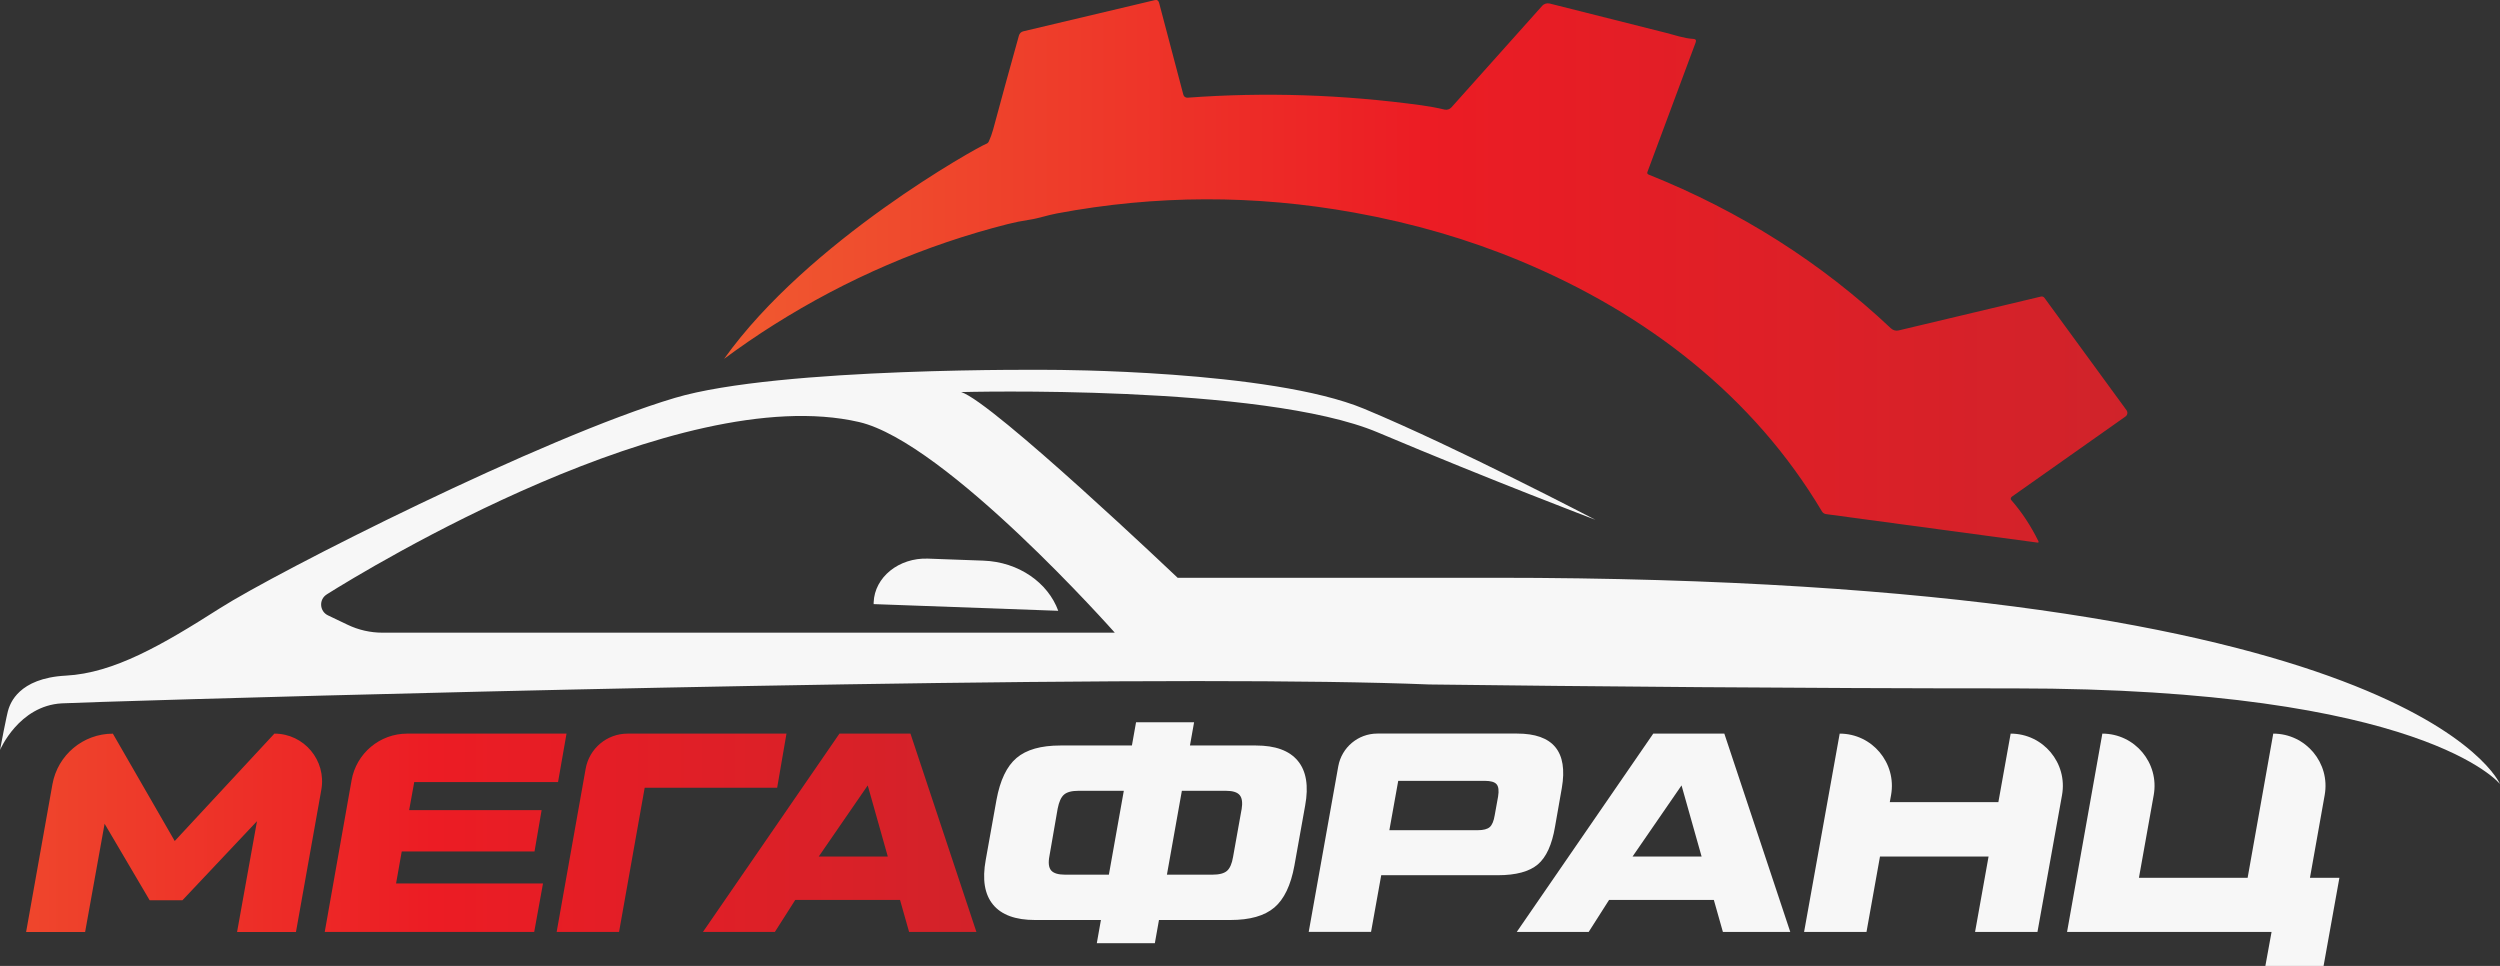 <?xml version="1.0" encoding="UTF-8"?>
<svg xmlns="http://www.w3.org/2000/svg" width="176" height="68" viewBox="0 0 176 68" fill="none">
  <rect x="0" y="0" width="176" height="68" fill="#333333" stroke="none"/>
  <g id="logo_mega_france 1" clip-path="url(#clip0_11_316)">
    <g id="Ð¡Ð»Ð¾Ð¹ 1">
      <path id="Vector" d="M0 52.803C0 52.803 1.316 49.68 4.355 49.516C6.548 49.396 54.484 47.952 84.281 47.948H84.288C90.839 47.948 96.507 48.019 100.624 48.187C111.545 48.321 126.635 48.463 141.8 48.463C170.683 48.463 176 55.199 176 55.199C176 55.199 169.952 40.675 105.258 40.675H82.905C82.905 40.675 69.865 28.277 67.665 27.602C67.665 27.602 88.893 27.023 96.996 30.442C105.098 33.86 112.321 36.596 112.321 36.596C112.321 36.596 102.622 31.52 96.03 28.777C89.437 26.038 74.015 26.038 74.015 26.038C74.015 26.038 54.868 25.821 47.511 28.012C38.197 30.781 19.524 40.245 15.47 42.828C11.417 45.41 8.017 47.385 4.639 47.564C1.26 47.743 0.727 49.587 0.612 49.881C0.492 50.172 0 52.807 0 52.807L0 52.803ZM22.995 41.85C25.885 40.029 47.698 26.762 60.473 29.71C66.603 31.125 78.482 44.541 78.482 44.541H26.929C26.079 44.541 25.236 44.351 24.468 43.981L23.088 43.321C22.492 43.037 22.439 42.205 22.995 41.854V41.85Z" fill="#F7F7F7"></path>
      <path id="Vector_2" d="M74.5 43C73.784 41.033 71.73 39.559 69.228 39.469L65.327 39.327C63.28 39.253 61.569 40.634 61.505 42.41V42.529L74.5 43Z" fill="#F7F7F7"></path>
      <g id="Group">
        <path id="Vector_3" d="M19.319 51.647C21.407 51.647 22.988 53.535 22.622 55.595L20.836 65.612H16.69L18.092 57.812L12.842 63.38H10.537L7.364 57.991L5.992 65.612H1.838L3.691 55.214C4.061 53.151 5.85 51.65 7.946 51.65L12.301 59.208L19.315 51.65L19.319 51.647ZM39.286 55.058H29.162L28.805 57.032H38.13L37.63 59.943H28.282L27.884 62.197H38.227L37.608 65.608H22.861L24.751 54.931C25.087 53.031 26.739 51.647 28.666 51.647H39.883L39.286 55.058ZM55.368 51.647L54.712 55.457H45.386L43.581 65.608H39.189L41.229 54.125C41.482 52.691 42.728 51.647 44.182 51.647H55.372H55.368ZM64 65.608L63.362 63.354H55.987L54.551 65.608H49.488L59.097 51.647H64.097L68.739 65.608H63.996H64ZM57.639 60.301H62.501L61.088 55.293L57.639 60.301Z" fill="url(#paint0_linear_11_316)"></path>
        <path id="Vector_4" d="M88.416 52.483C89.784 52.483 90.769 52.841 91.365 53.561C91.962 54.278 92.137 55.33 91.883 56.711L91.126 60.939C90.873 62.324 90.403 63.305 89.713 63.891C89.023 64.477 87.991 64.768 86.626 64.768H81.592L81.301 66.403H77.215L77.505 64.768H72.863C71.495 64.768 70.51 64.41 69.914 63.69C69.317 62.969 69.142 61.921 69.395 60.54L70.152 56.312C70.406 54.927 70.876 53.945 71.566 53.359C72.255 52.774 73.284 52.483 74.653 52.483H79.687L79.978 50.848H84.064L83.773 52.483H88.416ZM74.977 61.577H78.065L79.116 55.673H75.913C75.447 55.673 75.112 55.763 74.906 55.942C74.701 56.121 74.552 56.45 74.459 56.931L73.881 60.26C73.788 60.738 73.829 61.077 74.001 61.279C74.172 61.477 74.5 61.577 74.977 61.577ZM87.409 56.991C87.487 56.513 87.443 56.173 87.271 55.972C87.1 55.77 86.779 55.673 86.313 55.673H83.203L82.151 61.577H85.355C85.832 61.577 86.175 61.488 86.38 61.309C86.585 61.13 86.73 60.801 86.809 60.32L87.405 56.991H87.409Z" fill="#F7F7F7"></path>
        <path id="Vector_5" d="M92.133 65.608L94.214 53.949C94.453 52.617 95.612 51.643 96.966 51.643H106.806C109.345 51.643 110.393 52.919 109.953 55.472L109.476 58.185C109.263 59.461 108.857 60.353 108.26 60.857C107.663 61.361 106.724 61.615 105.449 61.615H97.238L96.522 65.604H92.129L92.133 65.608ZM97.808 58.446H104.032C104.431 58.446 104.714 58.371 104.878 58.226C105.046 58.08 105.161 57.801 105.229 57.386L105.467 56.069C105.534 55.658 105.497 55.371 105.359 55.211C105.221 55.05 104.945 54.972 104.531 54.972H98.435L97.812 58.442L97.808 58.446Z" fill="#F7F7F7"></path>
        <path id="Vector_6" d="M121.292 65.608L120.654 63.354H113.279L111.843 65.608H106.78L116.389 51.647H121.393L126.035 65.608H121.292ZM114.931 60.301H119.793L118.38 55.293L114.931 60.301Z" fill="#F7F7F7"></path>
        <path id="Vector_7" d="M141.55 51.647C143.84 51.647 145.57 53.718 145.167 55.972L143.437 65.608H139.045L139.995 60.301H132.351L131.401 65.608H127.008L129.514 51.647C131.803 51.647 133.533 53.718 133.131 55.972L133.041 56.472H140.685L141.55 51.647Z" fill="#F7F7F7"></path>
        <path id="Vector_8" d="M145.521 65.608L148.005 51.647C150.294 51.647 152.024 53.718 151.622 55.972L150.581 61.797H158.233L160.037 51.647C162.327 51.647 164.061 53.718 163.658 55.972L162.621 61.797H164.694L163.58 68H159.482L159.918 65.608H145.518H145.521Z" fill="#F7F7F7"></path>
      </g>
      <path id="Vector_9" d="M141.621 34.976L149.634 29.322C149.776 29.225 149.809 29.031 149.712 28.889C149.712 28.889 149.712 28.885 149.709 28.882L143.933 20.974C143.866 20.888 143.78 20.854 143.676 20.88L133.671 23.261C133.478 23.31 133.269 23.254 133.123 23.116C128.194 18.477 122.511 14.872 116.068 12.293C115.975 12.256 115.945 12.192 115.982 12.099L119.375 2.986C119.431 2.829 119.375 2.747 119.211 2.739C118.51 2.698 117.91 2.463 117.235 2.299C114.461 1.601 111.75 0.918 109.103 0.25C108.909 0.202 108.704 0.261 108.57 0.411L102.182 7.557C102.059 7.695 101.873 7.755 101.694 7.714C101.183 7.591 100.65 7.494 100.094 7.415C94.531 6.654 89.031 6.475 83.598 6.878C83.464 6.885 83.341 6.8 83.307 6.665L81.6 0.198C81.555 0.034 81.451 -0.03 81.29 0.011L72.05 2.202C71.882 2.243 71.778 2.344 71.73 2.512C71.1 4.762 70.495 6.968 69.914 9.128C69.835 9.412 69.735 9.692 69.612 9.961C69.571 10.043 69.511 10.099 69.425 10.129C68.873 10.33 56.915 16.936 50.975 25.265C52.109 24.426 53.276 23.623 54.477 22.866C59.634 19.615 65.122 17.253 70.947 15.775C71.439 15.652 71.935 15.551 72.434 15.476C73.106 15.379 73.732 15.148 74.411 15.025C81.357 13.719 88.337 13.7 95.351 14.969C99.483 15.715 103.364 16.846 107 18.358C115.904 22.056 123.44 27.889 128.268 36.006C128.328 36.107 128.433 36.178 128.552 36.193L143.422 38.197C143.515 38.212 143.541 38.174 143.5 38.092C142.967 37.01 142.33 36.047 141.595 35.207C141.539 35.144 141.546 35.05 141.61 34.995C141.614 34.991 141.617 34.987 141.625 34.983L141.621 34.976Z" fill="url(#paint1_linear_11_316)"></path>
    </g>
  </g>
  <defs>
    <linearGradient id="paint0_linear_11_316" x1="-12.003" y1="58.629" x2="72.96" y2="58.629" gradientUnits="userSpaceOnUse">
      <stop stop-color="#F05A30"></stop>
      <stop offset="0.5" stop-color="#EC1C24"></stop>
      <stop offset="1" stop-color="#D0232A"></stop>
    </linearGradient>
    <linearGradient id="paint1_linear_11_316" x1="50.975" y1="19.096" x2="149.768" y2="19.096" gradientUnits="userSpaceOnUse">
      <stop stop-color="#F05A30"></stop>
      <stop offset="0.5" stop-color="#EC1C24"></stop>
      <stop offset="1" stop-color="#D0232A"></stop>
    </linearGradient>
    <clipPath id="clip0_11_316">
      <rect width="176" height="68" fill="white"></rect>
    </clipPath>
  </defs>
</svg>
